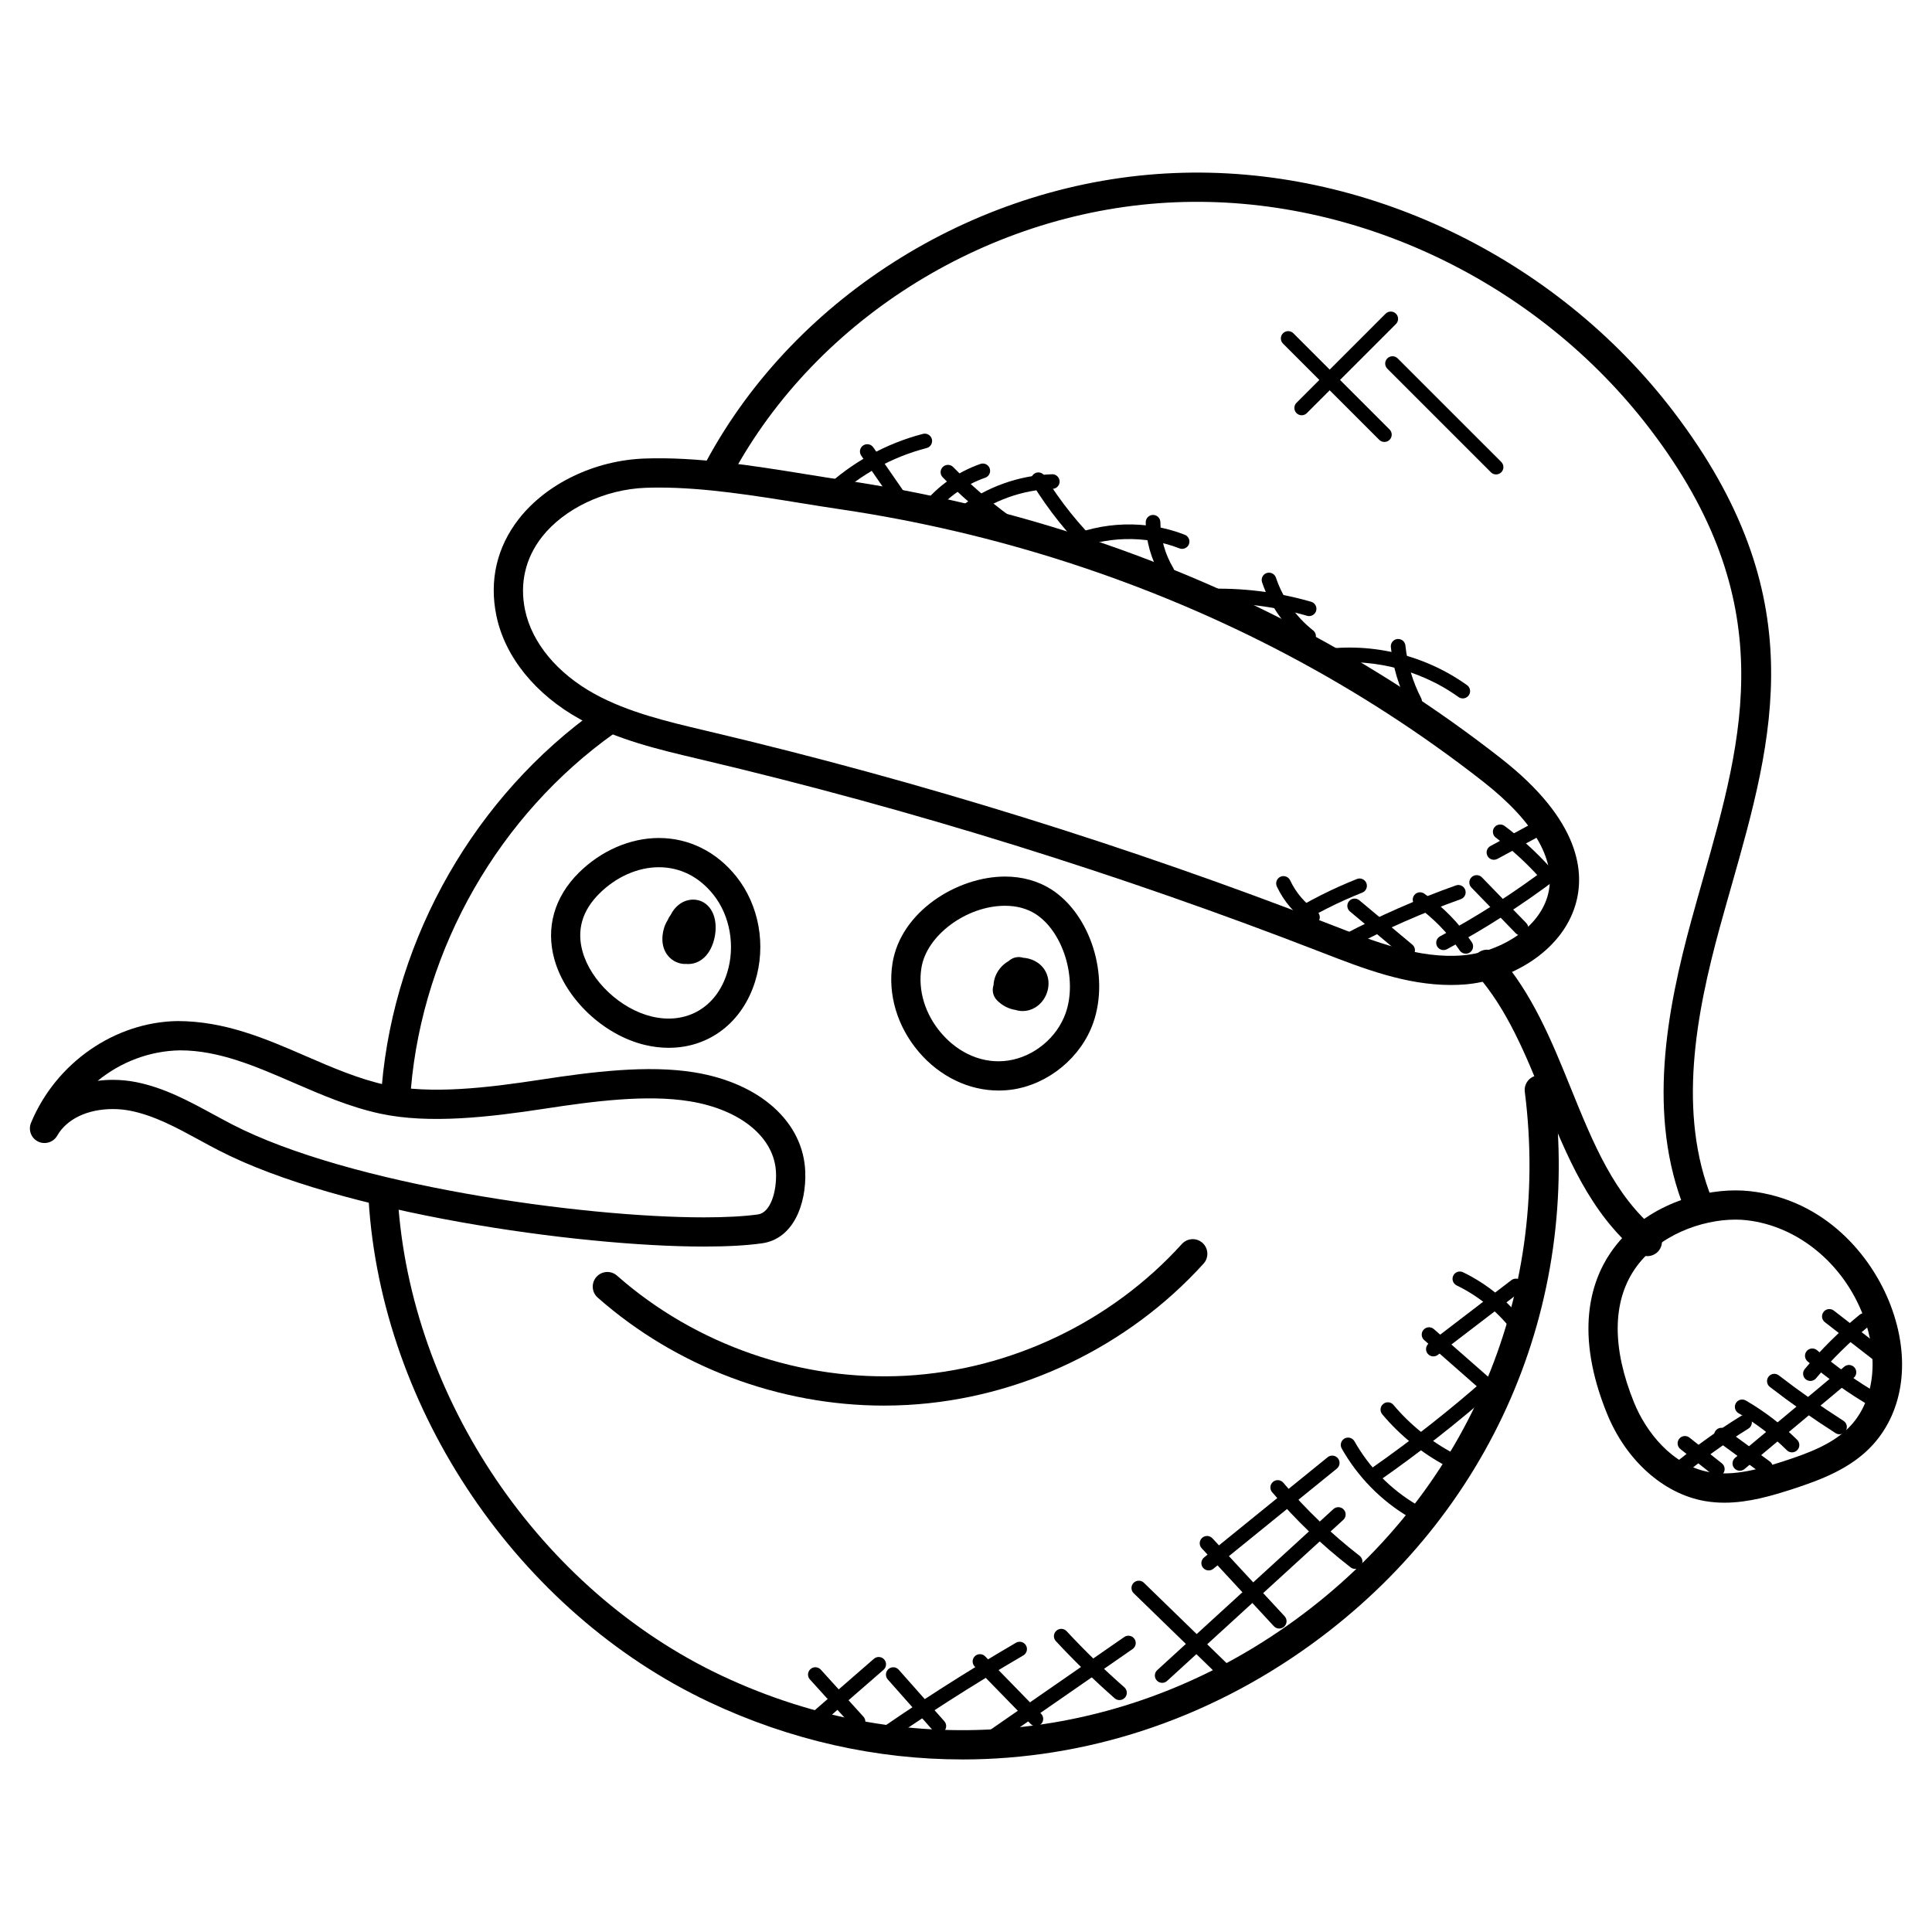 <?xml version="1.0" encoding="UTF-8"?>
<!-- Uploaded to: SVG Repo, www.svgrepo.com, Generator: SVG Repo Mixer Tools -->
<svg fill="#000000" width="800px" height="800px" version="1.1" viewBox="144 144 512 512" xmlns="http://www.w3.org/2000/svg">
 <g>
  <path d="m528.49 405.03c-11.969 0-23.27-4.379-34.18-8.617-53.629-20.82-108.65-37.918-164.06-51.023l-1.27-0.301c-10.496-2.481-21.348-5.039-31.129-10.418-11.914-6.551-20.043-16.57-22.301-27.492-1.938-9.355 0.133-18.238 5.977-25.695 7.356-9.379 20.113-15.492 33.297-15.969 13.852-0.496 28.672 1.875 42.91 4.18 3.496 0.566 6.938 1.117 10.277 1.613 20.836 3.086 41.516 7.93 61.504 14.402 41.359 13.395 79.145 33.344 112.32 59.316 20.957 16.418 22.262 30.184 19.656 38.832-3.773 12.57-17.578 20.09-29.246 21.027-1.258 0.098-2.504 0.145-3.754 0.145zm-209.87-131.82c-1.18 0-2.348 0.023-3.504 0.062-10.812 0.395-21.594 5.496-27.484 13.008-4.394 5.606-5.953 12.293-4.496 19.348 1.805 8.695 8.527 16.812 18.453 22.277 8.852 4.859 19.184 7.301 29.176 9.664l1.27 0.301c55.762 13.184 111.12 30.391 164.54 51.125 11.867 4.613 23.523 9.152 35.051 8.184 8.836-0.707 19.695-6.394 22.445-15.531 2.742-9.094-3.148-19.641-17.012-30.5-32.453-25.406-69.441-44.934-109.93-58.047-19.562-6.332-39.84-11.082-60.246-14.105-3.371-0.496-6.852-1.062-10.379-1.629-12.648-2.051-25.734-4.156-37.887-4.156z"/>
  <path d="m594.15 467.18c-1.527 0-2.984-0.914-3.59-2.418-10.176-25.059-4.867-52.945 1.684-76.922 1.008-3.676 2.047-7.316 3.07-10.953 10.742-37.77 20.883-73.449-14.043-119.19-29.77-38.992-77.977-62.043-125.69-60.098-48.84 1.969-95.012 30.391-117.63 72.41-1.023 1.891-3.348 2.582-5.254 1.582-1.883-1.016-2.59-3.363-1.574-5.246 23.887-44.391 72.617-74.41 124.14-76.484 50.188-2.086 100.89 22.168 132.18 63.148 37.281 48.832 26.625 86.32 15.34 126.01-1.023 3.606-2.055 7.223-3.055 10.875-6.207 22.719-11.293 49.039-1.984 71.961 0.805 1.984-0.148 4.238-2.125 5.047-0.477 0.191-0.98 0.277-1.461 0.277z"/>
  <path d="m580.56 476.89c-0.867 0-1.742-0.285-2.457-0.883-12.742-10.496-18.949-25.812-24.957-40.613-4.789-11.812-9.742-24.035-17.949-33.266-1.426-1.598-1.277-4.047 0.324-5.465 1.59-1.434 4.039-1.285 5.473 0.324 9.094 10.223 14.301 23.066 19.332 35.5 5.906 14.555 11.48 28.305 22.695 37.555 1.66 1.355 1.891 3.797 0.527 5.457-0.762 0.91-1.879 1.391-2.988 1.391z"/>
  <path d="m601 542.23c-1.773 0-3.551-0.141-5.316-0.457-10.914-1.938-20.82-10.82-25.824-23.184-8.617-21.23-4.293-34.816 0.859-42.469 8.277-12.301 23.051-16.656 33.184-16.656 1.324 0 2.613 0.07 3.828 0.203 19.891 2.223 32.32 17.113 37.32 30.305 5.301 13.961 3.543 27.742-4.68 36.855-5.742 6.363-14.02 9.418-21.316 11.789-5.383 1.746-11.66 3.613-18.055 3.613zm2.906-75.02c-8.883 0-20.594 4.094-26.758 13.23-5.883 8.742-5.922 20.918-0.117 35.227 3.156 7.773 10.07 16.703 20.004 18.469 6.574 1.156 13.594-0.938 19.625-2.891 6.637-2.156 13.488-4.668 17.949-9.609 6.152-6.812 7.371-17.898 3.195-28.91-5.269-13.891-17.418-23.844-30.941-25.352-0.941-0.109-1.934-0.164-2.957-0.164z"/>
  <path d="m399.02 610.27c-22.664 0-45.461-5.023-67.07-15.207-50.543-23.82-86.824-77.293-90.266-133.06-0.133-2.133 1.488-3.977 3.629-4.109 2.301-0.141 3.977 1.496 4.109 3.629 3.269 53.031 37.762 103.89 85.824 126.54 50.031 23.57 106.82 18.066 151.95-14.734 45.109-32.793 67.883-85.129 60.891-139.99-0.27-2.125 1.23-4.062 3.356-4.332 2.125-0.234 4.062 1.23 4.34 3.356 7.34 57.715-16.594 112.75-64.031 147.24-27.957 20.316-60.203 30.672-92.73 30.672z"/>
  <path d="m249.05 435.95c-0.117 0-0.227 0-0.348-0.016-2.125-0.188-3.711-2.07-3.519-4.199 3.449-39.531 24.832-76.828 57.203-99.777 1.742-1.238 4.164-0.828 5.402 0.922 1.23 1.742 0.82 4.164-0.922 5.402-30.531 21.656-50.707 56.844-53.961 94.137-0.176 2.008-1.871 3.531-3.856 3.531z"/>
  <path d="m330.5 474.35c-33.227 0-96.422-8.875-128.62-25.531-1.684-0.867-3.348-1.773-5.016-2.684-6.144-3.34-11.961-6.504-18.293-7.766-1.512-0.301-3.086-0.457-4.668-0.457-6.719 0-12.23 2.637-14.734 7.047-1.016 1.773-3.254 2.449-5.07 1.566-1.836-0.898-2.668-3.07-1.875-4.969 6.574-15.859 22.152-26.695 38.77-26.965h0.023c12.594 0 23.43 4.688 33.902 9.23 6.977 3.031 14.199 6.16 21.469 7.719 11.805 2.527 26.848 0.738 40.879-1.418 13.562-2.078 28.367-3.953 40.746-1.938 17.41 2.828 28.941 13.184 29.391 26.391 0.285 8.582-3.148 17.758-11.48 18.914-4.062 0.574-9.25 0.859-15.418 0.859zm-156.59-44.18c2.086 0 4.164 0.203 6.176 0.605 7.488 1.488 14.09 5.086 20.484 8.559 1.621 0.875 3.238 1.758 4.867 2.606 31.121 16.098 92.633 24.672 125.07 24.672 5.812 0 10.633-0.262 14.34-0.773 3.356-0.465 4.984-6.008 4.805-10.984-0.309-9.34-9.293-16.797-22.879-19.004-11.316-1.844-25.328-0.047-38.32 1.945-14.703 2.254-30.719 4.125-43.684 1.332-8.016-1.723-15.594-5.008-22.918-8.176-10.207-4.426-19.852-8.598-30.121-8.598-8.121 0.133-15.773 3.109-21.844 8.078 1.293-0.176 2.641-0.262 4.023-0.262z"/>
  <path d="m378.27 516.5c-27.703 0-55.047-10.254-75.875-28.625-1.605-1.418-1.758-3.859-0.34-5.473 1.418-1.613 3.859-1.758 5.473-0.34 20.875 18.418 48.871 28.051 76.562 26.523 27.785-1.559 54.441-14.285 73.121-34.918 1.457-1.598 3.906-1.707 5.481-0.27 1.582 1.441 1.707 3.883 0.27 5.473-20.043 22.129-48.629 35.785-78.43 37.453-2.094 0.113-4.176 0.176-6.262 0.176z"/>
  <path d="m321.23 421.68c-2.102 0-4.231-0.254-6.348-0.766-10.961-2.637-21.035-12.176-23.965-22.688-2.332-8.371-0.016-16.531 6.519-22.988 5.891-5.82 13.609-9.16 21.168-9.16 7.977 0 15.262 3.621 20.508 10.184 6.078 7.613 7.984 18.293 4.984 27.895-3.391 10.809-12.148 17.523-22.867 17.523zm-2.629-47.855c-5.543 0-11.27 2.527-15.719 6.93-4.582 4.519-6.094 9.703-4.504 15.402 2.188 7.836 10.062 15.238 18.316 17.223 9.145 2.211 17.113-2.309 19.996-11.543 2.215-7.062 0.797-15.199-3.637-20.742-3.793-4.75-8.801-7.269-14.453-7.269z"/>
  <path d="m408.6 433c-7.867 0-15.547-3.719-21.09-10.207-5.742-6.734-8.293-15.301-6.992-23.508 2.18-13.75 17.184-22.988 29.824-22.988 4.535 0 8.766 1.172 12.238 3.387 10.434 6.672 15.531 22.871 11.137 35.383-3.215 9.145-11.82 16.246-21.406 17.672-1.238 0.18-2.484 0.262-3.711 0.262zm1.746-48.961c-10.23 0-20.805 7.844-22.16 16.457-0.953 5.969 0.953 12.254 5.231 17.262 4.68 5.488 11.223 8.277 17.766 7.301 6.82-1.016 12.938-6.07 15.23-12.578 3.18-9.039-0.637-21.562-8-26.277-2.254-1.426-4.977-2.164-8.066-2.164z"/>
  <path d="m326.39 399.48c-0.195 0-0.402-0.008-0.605-0.031-0.676 0.086-1.637-0.117-2.426-0.434-2.223-0.906-4.512-3.559-3.629-8.078 0.219-1.156 0.637-2.203 1.203-3.086 0.211-0.512 0.488-1 0.828-1.434 1.023-2.07 2.797-3.519 4.758-3.891 2.394-0.465 4.582 0.496 5.898 2.543 2.102 3.246 1.309 8.551-0.738 11.465-1.328 1.898-3.242 2.945-5.289 2.945z"/>
  <path d="m415.04 411.94c-0.652 0-1.293-0.102-1.93-0.301-1.781-0.262-3.519-1.148-4.898-2.551-0.883-0.898-1.285-2.18-1.062-3.418 0.047-0.242 0.102-0.488 0.164-0.723 0.062-1.465 0.637-2.992 1.684-4.301 0.637-0.797 1.402-1.441 2.238-1.914 0.141-0.109 0.27-0.219 0.41-0.324 1.047-0.781 2.332-0.961 3.504-0.59 0.434 0.023 0.867 0.086 1.309 0.195 2.906 0.715 4.898 2.789 5.332 5.566 0.441 2.867-0.977 5.922-3.434 7.41-1.055 0.641-2.176 0.949-3.316 0.949z"/>
  <path d="m503.13 559.78c-0.418 0-0.828-0.133-1.188-0.402-7.59-5.867-14.586-12.578-20.812-19.934-0.699-0.812-0.59-2.039 0.227-2.734 0.805-0.684 2.047-0.59 2.727 0.227 6.055 7.152 12.867 13.672 20.238 19.379 0.836 0.652 1 1.875 0.34 2.719-0.383 0.488-0.957 0.746-1.531 0.746z"/>
  <path d="m518.45 546.37c-0.332 0-0.676-0.086-0.984-0.27-7.449-4.387-13.633-10.688-17.898-18.23-0.52-0.93-0.195-2.117 0.738-2.644 0.922-0.527 2.109-0.195 2.644 0.738 3.922 6.945 9.625 12.758 16.484 16.797 0.922 0.543 1.227 1.727 0.691 2.652-0.367 0.617-1.02 0.957-1.676 0.957z"/>
  <path d="m528.18 532.75c-0.309 0-0.621-0.07-0.906-0.227-6.426-3.402-12.293-8.145-16.961-13.719-0.691-0.82-0.582-2.047 0.242-2.727 0.805-0.699 2.047-0.59 2.727 0.242 4.356 5.191 9.82 9.609 15.812 12.781 0.945 0.504 1.301 1.676 0.797 2.621-0.348 0.652-1.016 1.027-1.711 1.027z"/>
  <path d="m538.69 513.66c-0.457 0-0.906-0.164-1.277-0.48l-15.988-14.043c-0.797-0.707-0.883-1.93-0.172-2.734 0.699-0.805 1.922-0.883 2.734-0.18l15.988 14.043c0.805 0.707 0.883 1.93 0.172 2.734-0.391 0.438-0.926 0.66-1.457 0.66z"/>
  <path d="m546.16 497.22c-0.574 0-1.148-0.254-1.527-0.75-3.867-4.977-8.914-9.062-14.609-11.82-0.961-0.473-1.363-1.629-0.891-2.59 0.465-0.969 1.629-1.371 2.59-0.898 6.223 3.016 11.75 7.488 15.977 12.938 0.66 0.844 0.504 2.062-0.34 2.711-0.359 0.277-0.781 0.41-1.199 0.41z"/>
  <path d="m483.01 575.58c-0.52 0-1.039-0.211-1.426-0.621l-19.129-20.656c-0.73-0.781-0.684-2.008 0.109-2.742 0.789-0.723 2.008-0.676 2.742 0.109l19.129 20.656c0.73 0.789 0.684 2.016-0.109 2.742-0.371 0.344-0.852 0.512-1.316 0.512z"/>
  <path d="m467.75 588.11c-0.488 0-0.977-0.18-1.348-0.551l-21.957-21.332c-0.773-0.742-0.789-1.969-0.047-2.742 0.758-0.758 1.984-0.781 2.742-0.039l21.957 21.34c0.773 0.742 0.789 1.969 0.047 2.742-0.387 0.387-0.883 0.582-1.395 0.582z"/>
  <path d="m440.67 594.54c-0.457 0-0.906-0.156-1.277-0.48-5.426-4.766-10.672-9.859-15.578-15.145-0.73-0.781-0.684-2.008 0.109-2.734 0.789-0.738 2.016-0.676 2.742 0.102 4.812 5.184 9.953 10.184 15.293 14.867 0.805 0.707 0.883 1.93 0.172 2.734-0.383 0.43-0.926 0.656-1.461 0.656z"/>
  <path d="m418.52 601.45c-0.504 0-1.008-0.195-1.387-0.59l-14.82-15.207c-0.75-0.766-0.738-1.992 0.031-2.734 0.781-0.75 2.008-0.723 2.742 0.039l14.82 15.207c0.75 0.766 0.738 1.992-0.031 2.742-0.379 0.355-0.875 0.543-1.355 0.543z"/>
  <path d="m392.81 603.37c-0.535 0-1.07-0.219-1.457-0.652l-12.082-13.648c-0.707-0.797-0.637-2.023 0.164-2.734 0.805-0.723 2.031-0.637 2.742 0.164l12.082 13.648c0.707 0.805 0.637 2.023-0.164 2.734-0.371 0.324-0.828 0.488-1.285 0.488z"/>
  <path d="m371.38 602.19c-0.527 0-1.055-0.219-1.434-0.637l-11.309-12.48c-0.723-0.797-0.66-2.016 0.141-2.734 0.781-0.73 2.016-0.652 2.742 0.133l11.309 12.48c0.723 0.797 0.66 2.023-0.141 2.742-0.379 0.336-0.852 0.496-1.309 0.496z"/>
  <path d="m358.92 602.6c-0.535 0-1.086-0.227-1.457-0.668-0.707-0.805-0.621-2.031 0.188-2.734l17.945-15.602c0.805-0.699 2.039-0.621 2.734 0.188 0.707 0.805 0.621 2.031-0.188 2.734l-17.949 15.602c-0.367 0.324-0.816 0.48-1.273 0.48z"/>
  <path d="m374.95 608.12c-0.605 0-1.211-0.285-1.59-0.82-0.613-0.875-0.402-2.086 0.473-2.699 12.742-8.938 26.004-17.434 39.406-25.254 0.922-0.543 2.109-0.227 2.652 0.699 0.535 0.922 0.227 2.109-0.699 2.652-13.316 7.766-26.484 16.199-39.133 25.074-0.336 0.234-0.723 0.348-1.109 0.348z"/>
  <path d="m402.23 609.64c-0.613 0-1.219-0.293-1.59-0.836-0.613-0.883-0.395-2.094 0.488-2.699l40.809-28.281c0.875-0.605 2.094-0.395 2.699 0.488 0.613 0.883 0.395 2.086-0.488 2.699l-40.809 28.281c-0.34 0.238-0.723 0.348-1.109 0.348z"/>
  <path d="m451.98 589.97c-0.52 0-1.047-0.211-1.426-0.637-0.723-0.781-0.668-2.016 0.125-2.734l46.684-42.676c0.789-0.715 2.016-0.668 2.742 0.125 0.723 0.789 0.668 2.016-0.125 2.734l-46.684 42.676c-0.379 0.352-0.844 0.512-1.316 0.512z"/>
  <path d="m464.31 560.18c-0.559 0-1.125-0.246-1.504-0.715-0.676-0.828-0.543-2.055 0.285-2.727l32.746-26.555c0.812-0.668 2.047-0.551 2.727 0.285 0.676 0.828 0.543 2.055-0.285 2.727l-32.746 26.555c-0.363 0.289-0.797 0.43-1.223 0.43z"/>
  <path d="m523.85 503.46c-0.582 0-1.156-0.262-1.535-0.758-0.652-0.844-0.488-2.07 0.355-2.711l21.867-16.742c0.859-0.645 2.078-0.488 2.719 0.363 0.652 0.844 0.488 2.07-0.355 2.719l-21.867 16.734c-0.355 0.262-0.773 0.395-1.184 0.395z"/>
  <path d="m508.63 536.59c-0.613 0-1.211-0.285-1.59-0.828-0.613-0.875-0.402-2.086 0.48-2.699 10.504-7.348 20.727-15.387 30.367-23.895 0.789-0.715 2.023-0.629 2.734 0.172 0.715 0.805 0.629 2.031-0.172 2.734-9.75 8.605-20.082 16.734-30.703 24.168-0.352 0.23-0.738 0.348-1.117 0.348z"/>
  <path d="m631.5 524.1c-0.355 0-0.723-0.102-1.047-0.301-6-3.836-11.859-7.953-17.418-12.246-0.844-0.652-1.008-1.867-0.355-2.719 0.668-0.859 1.875-1 2.719-0.348 5.465 4.215 11.23 8.27 17.145 12.047 0.898 0.582 1.164 1.773 0.59 2.684-0.371 0.566-1 0.883-1.633 0.883z"/>
  <path d="m641.06 517.14c-0.332 0-0.668-0.086-0.969-0.262-6.031-3.481-11.773-7.559-17.082-12.113-0.805-0.699-0.898-1.922-0.203-2.734 0.699-0.805 1.93-0.898 2.734-0.203 5.125 4.402 10.672 8.34 16.492 11.703 0.922 0.535 1.238 1.723 0.715 2.644-0.367 0.617-1.02 0.965-1.688 0.965z"/>
  <path d="m641.32 504.51c-0.418 0-0.828-0.133-1.188-0.402l-12.527-9.719c-0.844-0.66-1-1.875-0.34-2.719 0.652-0.844 1.867-1 2.719-0.348l12.527 9.719c0.844 0.66 1 1.875 0.34 2.719-0.387 0.496-0.957 0.75-1.531 0.75z"/>
  <path d="m618.9 528.89c-0.488 0-0.984-0.188-1.363-0.559-3.828-3.797-8.145-7.109-12.82-9.82-0.922-0.535-1.23-1.727-0.699-2.652 0.527-0.938 1.715-1.238 2.652-0.707 4.961 2.883 9.527 6.387 13.594 10.418 0.766 0.75 0.766 1.984 0.016 2.742-0.379 0.387-0.875 0.578-1.379 0.578z"/>
  <path d="m611.89 534.81c-0.402 0-0.805-0.125-1.141-0.371l-11.695-8.559c-0.859-0.637-1.055-1.844-0.426-2.703 0.629-0.867 1.859-1.055 2.711-0.418l11.695 8.559c0.859 0.637 1.055 1.844 0.426 2.703-0.395 0.512-0.977 0.789-1.57 0.789z"/>
  <path d="m599.11 535.26c-0.426 0-0.844-0.141-1.203-0.418l-8.59-6.828c-0.836-0.668-0.977-1.891-0.309-2.727 0.66-0.836 1.891-0.969 2.719-0.309l8.59 6.828c0.836 0.668 0.977 1.883 0.309 2.719-0.379 0.488-0.945 0.734-1.516 0.734z"/>
  <path d="m587.9 536.19c-0.551 0-1.109-0.242-1.48-0.699-0.691-0.82-0.582-2.047 0.242-2.727 5.875-4.906 12.145-9.441 18.641-13.465 0.898-0.559 2.102-0.285 2.676 0.629 0.559 0.914 0.277 2.102-0.629 2.668-6.34 3.93-12.465 8.355-18.207 13.145-0.363 0.301-0.797 0.449-1.242 0.449z"/>
  <path d="m605.07 533.76c-0.551 0-1.109-0.242-1.488-0.699-0.684-0.82-0.574-2.047 0.246-2.727l28.926-24.152c0.812-0.684 2.039-0.582 2.727 0.246 0.684 0.82 0.574 2.047-0.246 2.727l-28.926 24.152c-0.363 0.305-0.797 0.453-1.238 0.453z"/>
  <path d="m623.77 509.97c-0.441 0-0.875-0.148-1.238-0.449-0.82-0.684-0.93-1.906-0.242-2.727 4.363-5.223 9.254-10.07 14.539-14.379 0.828-0.668 2.055-0.551 2.727 0.277 0.684 0.828 0.551 2.055-0.27 2.727-5.094 4.164-9.82 8.82-14.027 13.859-0.379 0.449-0.938 0.691-1.488 0.691z"/>
  <path d="m547.08 391.91c-0.504 0-1.008-0.195-1.395-0.59l-11.75-12.113c-0.742-0.766-0.73-1.992 0.047-2.742 0.766-0.742 2.008-0.723 2.742 0.047l11.75 12.105c0.742 0.766 0.73 1.992-0.047 2.742-0.371 0.363-0.859 0.551-1.348 0.551z"/>
  <path d="m532.45 396.74c-0.621 0-1.23-0.301-1.613-0.859-3.07-4.598-7.094-8.703-11.617-11.891-0.875-0.613-1.094-1.82-0.48-2.699 0.621-0.883 1.82-1.086 2.703-0.473 4.984 3.496 9.223 7.836 12.617 12.906 0.59 0.891 0.355 2.094-0.535 2.691-0.32 0.215-0.703 0.324-1.074 0.324z"/>
  <path d="m517.04 397.77c-0.441 0-0.875-0.148-1.238-0.449l-14.051-11.773c-0.82-0.684-0.93-1.906-0.242-2.727 0.684-0.82 1.906-0.922 2.727-0.242l14.051 11.766c0.82 0.691 0.93 1.914 0.242 2.734-0.391 0.461-0.941 0.691-1.488 0.691z"/>
  <path d="m553.37 377.12c-0.527 0-1.062-0.219-1.441-0.637-3.481-3.867-7.356-7.394-11.52-10.496-0.852-0.645-1.039-1.852-0.395-2.711 0.645-0.852 1.852-1.031 2.711-0.395 4.363 3.254 8.434 6.953 12.082 11.008 0.723 0.797 0.652 2.023-0.148 2.734-0.367 0.332-0.824 0.496-1.289 0.496z"/>
  <path d="m491.83 389.02c-0.371 0-0.75-0.109-1.086-0.324-3.621-2.434-6.512-5.812-8.363-9.758-0.457-0.969-0.039-2.125 0.93-2.582 0.953-0.449 2.125-0.039 2.582 0.93 1.551 3.316 3.984 6.144 7.016 8.191 0.883 0.598 1.125 1.805 0.52 2.691-0.367 0.559-0.977 0.852-1.598 0.852z"/>
  <path d="m486.04 389.91c-0.645 0-1.277-0.324-1.645-0.914-0.566-0.906-0.285-2.102 0.621-2.676 5.883-3.668 12.129-6.812 18.578-9.371 1-0.41 2.117 0.094 2.512 1.086 0.395 0.992-0.094 2.125-1.094 2.519-6.231 2.465-12.27 5.519-17.957 9.062-0.32 0.199-0.676 0.293-1.016 0.293z"/>
  <path d="m500.74 395.48c-0.699 0-1.363-0.371-1.715-1.031-0.496-0.945-0.148-2.117 0.805-2.621 9.625-5.086 19.719-9.527 29.996-13.184 0.977-0.363 2.117 0.164 2.473 1.172 0.363 1.008-0.164 2.117-1.172 2.473-10.105 3.606-20.02 7.969-29.484 12.969-0.293 0.152-0.594 0.223-0.902 0.223z"/>
  <path d="m526.55 395.78c-0.691 0-1.355-0.371-1.707-1.016-0.504-0.945-0.164-2.117 0.789-2.629 10.039-5.402 19.727-11.625 28.801-18.508 0.859-0.645 2.078-0.48 2.719 0.371 0.645 0.852 0.48 2.07-0.371 2.711-9.23 7-19.098 13.34-29.312 18.836-0.289 0.156-0.605 0.234-0.918 0.234z"/>
  <path d="m539.91 371.85c-0.691 0-1.355-0.363-1.707-1.016-0.504-0.945-0.164-2.117 0.781-2.629l12.09-6.543c0.945-0.512 2.117-0.164 2.629 0.781 0.504 0.945 0.164 2.117-0.781 2.629l-12.09 6.543c-0.293 0.156-0.613 0.234-0.922 0.234z"/>
  <path d="m399.63 281.87c-0.574 0-1.148-0.262-1.535-0.75-0.652-0.844-0.488-2.07 0.355-2.719 6.945-5.348 15.594-8.449 24.359-8.719 1.016-0.07 1.969 0.805 2 1.875 0.031 1.07-0.805 1.961-1.875 2-7.961 0.246-15.82 3.062-22.121 7.922-0.352 0.258-0.762 0.391-1.184 0.391z"/>
  <path d="m426.94 290.35c-0.738 0-1.426-0.418-1.758-1.133-0.449-0.969-0.023-2.125 0.953-2.574 9.852-4.535 21.773-4.883 31.84-0.93 1 0.387 1.488 1.512 1.102 2.512-0.387 0.992-1.52 1.48-2.504 1.102-9.121-3.574-19.891-3.262-28.816 0.836-0.266 0.133-0.539 0.188-0.816 0.188z"/>
  <path d="m490.93 307.27c-0.172 0-0.355-0.023-0.535-0.078-8.68-2.512-17.664-3.637-26.68-3.254-1.039 0.047-1.961-0.797-2.016-1.859-0.039-1.07 0.797-1.969 1.859-2.016 9.41-0.348 18.836 0.781 27.91 3.41 1.031 0.301 1.621 1.371 1.324 2.402-0.254 0.836-1.02 1.395-1.863 1.395z"/>
  <path d="m531.66 329.09c-0.395 0-0.789-0.117-1.133-0.363-10.719-7.672-24.336-10.781-37.266-8.52-1.141 0.203-2.07-0.527-2.238-1.574-0.18-1.055 0.52-2.062 1.574-2.238 13.992-2.449 28.641 0.914 40.188 9.184 0.867 0.621 1.07 1.828 0.449 2.703-0.375 0.52-0.969 0.809-1.574 0.809z"/>
  <path d="m390.12 280.77c-0.434 0-0.859-0.148-1.219-0.434-0.828-0.676-0.961-1.898-0.285-2.719 3.992-4.898 9.238-8.59 15.207-10.672 1.008-0.348 2.117 0.188 2.465 1.195 0.348 1.008-0.188 2.117-1.195 2.465-5.277 1.836-9.938 5.109-13.465 9.449-0.387 0.469-0.941 0.715-1.508 0.715z"/>
  <path d="m363.75 276.77c-0.512 0-1.031-0.203-1.418-0.613-0.73-0.781-0.691-2.008 0.094-2.742 7.348-6.914 16.402-11.898 26.168-14.434 1.016-0.262 2.086 0.355 2.363 1.395 0.262 1.031-0.355 2.094-1.395 2.363-9.137 2.363-17.602 7.039-24.484 13.504-0.375 0.359-0.848 0.527-1.328 0.527z"/>
  <path d="m383.03 278.89c-0.613 0-1.219-0.293-1.598-0.836l-9.191-13.293c-0.613-0.883-0.395-2.086 0.488-2.699 0.875-0.598 2.094-0.387 2.699 0.488l9.207 13.301c0.605 0.875 0.387 2.086-0.488 2.699-0.348 0.23-0.738 0.34-1.117 0.34z"/>
  <path d="m410.52 284.31c-0.402 0-0.805-0.125-1.141-0.371-5.559-4.062-10.789-8.59-15.555-13.449-0.75-0.766-0.738-1.992 0.031-2.742 0.766-0.742 1.992-0.742 2.742 0.023 4.621 4.711 9.688 9.098 15.066 13.043 0.859 0.629 1.055 1.844 0.426 2.711-0.383 0.512-0.973 0.785-1.57 0.785z"/>
  <path d="m434.45 292.12c-0.488 0-0.969-0.188-1.348-0.543-5.984-5.797-11.223-12.34-15.578-19.422-0.559-0.914-0.27-2.102 0.637-2.668 0.922-0.566 2.102-0.277 2.668 0.637 4.184 6.812 9.215 13.098 14.977 18.672 0.773 0.742 0.789 1.969 0.047 2.734-0.391 0.387-0.891 0.59-1.402 0.59z"/>
  <path d="m453.27 297.45c-0.66 0-1.301-0.34-1.668-0.945-2.543-4.269-3.922-9.145-3.969-14.09-0.008-1.07 0.844-1.945 1.914-1.953h0.023c1.062 0 1.93 0.852 1.938 1.914 0.047 4.262 1.227 8.465 3.418 12.145 0.543 0.922 0.246 2.109-0.676 2.66-0.297 0.176-0.637 0.27-0.98 0.27z"/>
  <path d="m490.8 314.51c-0.418 0-0.836-0.141-1.195-0.41-5.125-4.016-9.078-9.625-11.145-15.797-0.34-1.016 0.211-2.109 1.227-2.449 1.023-0.324 2.109 0.211 2.449 1.227 1.82 5.457 5.324 10.418 9.852 13.977 0.836 0.66 0.992 1.875 0.324 2.719-0.371 0.48-0.938 0.734-1.512 0.734z"/>
  <path d="m518.9 331.84c-0.707 0-1.379-0.379-1.727-1.047-2.473-4.812-4.023-9.969-4.582-15.324-0.109-1.062 0.668-2.016 1.734-2.125 1.078-0.102 2.016 0.668 2.125 1.727 0.496 4.805 1.938 9.625 4.172 13.945 0.488 0.953 0.117 2.117-0.836 2.613-0.281 0.141-0.586 0.211-0.887 0.211z"/>
  <path d="m510.88 261.12c-0.496 0-0.992-0.188-1.371-0.566l-25.5-25.5c-0.758-0.758-0.758-1.984 0-2.734 0.758-0.758 1.984-0.758 2.742 0l25.5 25.5c0.758 0.758 0.758 1.984 0 2.742-0.379 0.371-0.875 0.559-1.371 0.559z"/>
  <path d="m540.48 269.73c-0.496 0-0.992-0.188-1.371-0.566l-27.453-27.453c-0.758-0.758-0.758-1.984 0-2.734 0.758-0.758 1.984-0.758 2.742 0l27.453 27.445c0.758 0.758 0.758 1.984 0 2.742-0.379 0.371-0.875 0.566-1.371 0.566z"/>
  <path d="m488.96 254.05c-0.496 0-0.992-0.188-1.371-0.566-0.758-0.758-0.758-1.984 0-2.742l23.609-23.609c0.758-0.758 1.984-0.758 2.742 0 0.758 0.758 0.758 1.984 0 2.734l-23.609 23.609c-0.379 0.391-0.867 0.574-1.371 0.574z"/>
 </g>
</svg>